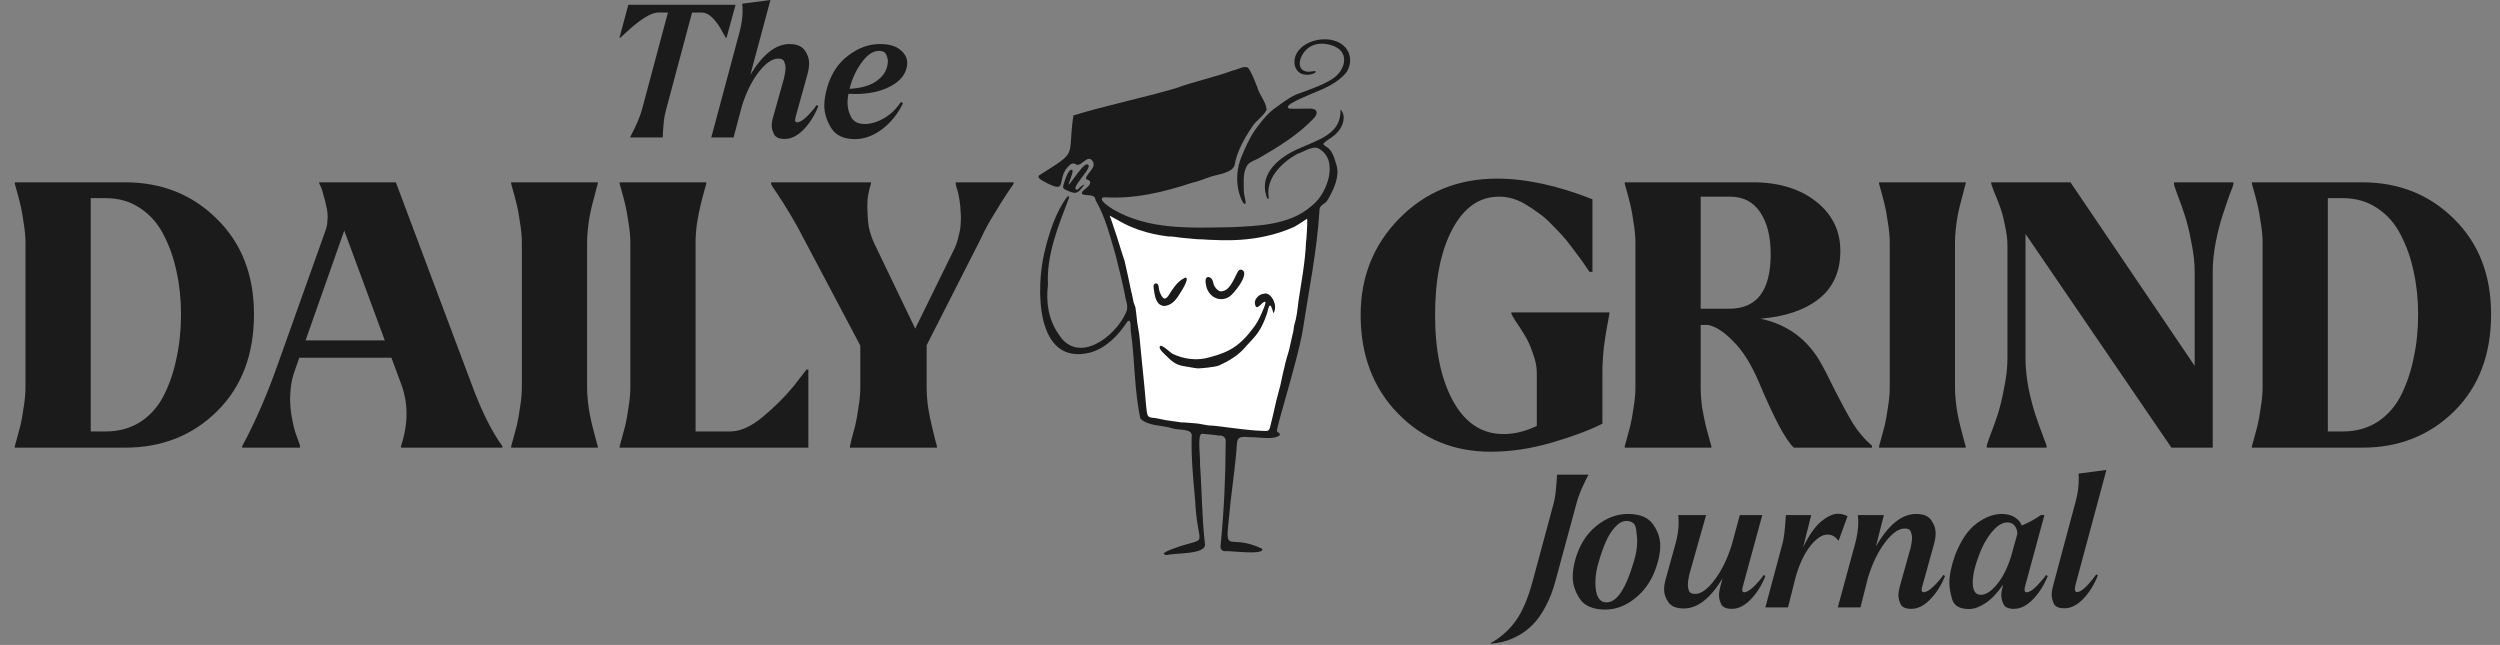 <svg width="814" height="210" viewBox="0 0 814 210" fill="none" xmlns="http://www.w3.org/2000/svg">
<rect x="0" y="0" width="814" height="210" fill="#808080" stroke="none"/>
<path d="M204.58 1.56L239.5 1.56L236.56 12.3L236.32 12.3C236.28 12.26 235.84 11.48 235 9.96C234.2 8.44 233.22 7.08 232.06 5.88C230.9 4.68 229.66 4.08 228.34 4.08L225.34 4.08L216.88 35.7C216.56 36.82 216.32 38.02 216.16 39.3C216.04 40.54 215.94 41.7 215.86 42.78C215.82 43.86 215.8 44.44 215.8 44.52L215.8 44.76L205.18 44.76L205.24 44.52C207.16 40.88 208.42 37.94 209.02 35.7L217.48 4.08L214.42 4.08C213.1 4.08 211.52 4.68 209.68 5.88C207.88 7.08 206.16 8.44 204.52 9.96C202.92 11.44 202.06 12.22 201.94 12.3L201.7 12.3L204.58 1.56ZM240.89 10.08C241.49 7.68 241.79 5.5 241.79 3.54C241.79 2.82 241.75 2.12 241.67 1.44L241.67 1.2L250.85 6.98844e-06L244.31 24.36C248.35 17.68 252.59 14.34 257.03 14.34C259.39 14.34 261.05 15.02 262.01 16.38C262.97 17.7 263.45 19.1 263.45 20.58C263.45 21.66 263.27 22.86 262.91 24.18L259.01 38.22C258.93 38.58 258.89 38.86 258.89 39.06C258.89 39.58 259.11 39.84 259.55 39.84C259.59 39.84 259.63 39.84 259.67 39.84C260.87 39.68 262.45 38.44 264.41 36.12C264.93 35.52 265.43 34.88 265.91 34.2L266.45 34.56C265.21 37.64 263.59 40.2 261.59 42.24C259.63 44.24 257.61 45.24 255.53 45.24C253.73 45.24 252.57 44.74 252.05 43.74C251.53 42.74 251.27 41.78 251.27 40.86C251.27 40.02 251.43 39.08 251.75 38.04L255.29 25.44C255.61 24.04 255.77 22.9 255.77 22.02C255.77 21.42 255.63 20.78 255.35 20.1C255.11 19.42 254.45 19.08 253.37 19.08C251.45 19.08 249.37 20.5 247.13 23.34C244.89 26.18 243.05 29.86 241.61 34.38L238.85 44.76L231.59 44.76L240.89 10.08ZM269.291 28.62C270.571 24.1 272.851 20.6 276.131 18.12C279.411 15.6 282.871 14.34 286.511 14.34C289.391 14.34 291.591 14.96 293.111 16.2C294.631 17.44 295.391 18.86 295.391 20.46C295.391 20.94 295.331 21.46 295.211 22.02C294.611 24.62 292.751 26.7 289.631 28.26C286.551 29.82 282.831 30.6 278.471 30.6C277.751 30.6 277.011 30.58 276.251 30.54C276.051 31.58 275.951 32.54 275.951 33.42C275.951 35.1 276.351 36.68 277.151 38.16C277.951 39.64 279.431 40.38 281.591 40.38C283.511 40.38 285.551 39.78 287.711 38.58C289.911 37.34 291.791 35.54 293.351 33.18L294.011 33.6C292.371 37.04 290.111 39.86 287.231 42.06C284.351 44.22 281.391 45.3 278.351 45.3C274.711 45.3 272.131 44.08 270.611 41.64C269.131 39.2 268.391 36.78 268.391 34.38C268.391 32.62 268.691 30.7 269.291 28.62ZM276.611 28.92C280.211 28.72 283.011 27.96 285.011 26.64C287.011 25.32 288.271 23.74 288.791 21.9C288.991 21.22 289.091 20.58 289.091 19.98C289.091 19.3 288.911 18.56 288.551 17.76C288.191 16.96 287.411 16.56 286.211 16.56C284.331 16.56 282.511 17.74 280.751 20.1C278.991 22.42 277.691 25.06 276.851 28.02C276.771 28.22 276.691 28.52 276.611 28.92Z" fill="#1B1B1B"/>
<path d="M4.818 59.36L40.698 59.36C52.618 59.36 62.578 63.32 70.578 71.24C78.658 79.16 82.698 89.52 82.698 102.32C82.698 115.44 78.698 125.96 70.698 133.88C62.698 141.8 52.698 145.76 40.698 145.76L4.818 145.76L4.818 145.28C4.818 145.2 5.018 144.48 5.418 143.12C5.818 141.76 6.218 140.28 6.618 138.68C7.018 137 7.378 135 7.698 132.68C8.098 130.28 8.298 128.08 8.298 126.08L8.298 79.04C8.298 77.04 8.098 74.88 7.698 72.56C7.378 70.16 7.018 68.16 6.618 66.56C6.218 64.88 5.818 63.36 5.418 62C5.018 60.64 4.818 59.92 4.818 59.84L4.818 59.36ZM34.458 140.48C38.698 140.48 42.458 139.44 45.738 137.36C49.018 135.2 51.578 132.28 53.418 128.6C55.258 124.92 56.618 120.88 57.498 116.48C58.458 112.08 58.938 107.36 58.938 102.32C58.938 97.44 58.458 92.84 57.498 88.52C56.618 84.2 55.218 80.2 53.298 76.52C51.458 72.84 48.898 69.92 45.618 67.76C42.418 65.6 38.698 64.52 34.458 64.52L29.538 64.52L29.538 140.48L34.458 140.48ZM78.849 145.76L78.849 145.28C83.089 137.44 86.969 128.52 90.489 118.52L105.849 75.44C106.329 74.16 106.569 73.12 106.569 72.32C106.649 71.44 106.689 70.92 106.689 70.76C106.689 69.48 106.529 68.24 106.209 67.04C105.969 65.76 105.689 64.64 105.369 63.68C105.129 62.64 104.849 61.72 104.529 60.92L103.929 59.72L103.929 59.36L128.889 59.36L153.609 125.24C156.729 133.72 160.049 140.4 163.569 145.28L163.569 145.76L130.569 145.76L130.569 145.28C131.769 141.6 132.369 138.08 132.369 134.72C132.369 131.44 131.809 128.28 130.689 125.24L127.449 116.48L97.449 116.48L95.769 121.28C95.209 122.96 94.849 124.6 94.689 126.2C94.529 127.72 94.449 129 94.449 130.04C94.449 130.68 94.489 131.56 94.569 132.68C94.649 133.72 94.849 135.08 95.169 136.76C95.489 138.36 95.809 139.68 96.129 140.72C96.529 141.76 96.889 142.76 97.209 143.72C97.529 144.6 97.689 145.08 97.689 145.16L97.689 145.76L78.849 145.76ZM125.289 110.84L112.089 75.08L99.489 110.84L125.289 110.84ZM166.438 59.84L166.438 59.36L194.638 59.36L194.638 59.84C194.638 59.92 194.518 60.32 194.278 61.04C194.118 61.76 193.918 62.56 193.678 63.44C193.438 64.24 193.158 65.28 192.838 66.56C192.518 67.84 192.238 69.12 191.998 70.4C191.758 71.68 191.558 73.12 191.398 74.72C191.238 76.24 191.158 77.68 191.158 79.04L191.158 126.08C191.158 127.44 191.238 128.92 191.398 130.52C191.558 132.04 191.758 133.44 191.998 134.72C192.238 136 192.518 137.28 192.838 138.56C193.158 139.84 193.438 140.92 193.678 141.8C193.918 142.6 194.118 143.36 194.278 144.08C194.518 144.8 194.638 145.2 194.638 145.28L194.638 145.76L166.438 145.76L166.438 145.28C166.438 145.2 166.638 144.48 167.038 143.12C167.438 141.76 167.838 140.28 168.238 138.68C168.638 137 168.998 135 169.318 132.68C169.718 130.28 169.918 128.08 169.918 126.08L169.918 79.04C169.918 77.04 169.718 74.88 169.318 72.56C168.998 70.16 168.638 68.16 168.238 66.56C167.838 64.88 167.438 63.36 167.038 62C166.638 60.64 166.438 59.92 166.438 59.84ZM201.759 59.84L201.759 59.36L229.959 59.36L229.959 59.84C229.959 59.92 229.759 60.64 229.359 62C228.959 63.36 228.559 64.88 228.159 66.56C227.759 68.16 227.359 70.16 226.959 72.56C226.639 74.88 226.479 77.04 226.479 79.04L226.479 140.48L237.759 140.48C241.039 140.48 244.599 138.88 248.439 135.68C252.359 132.4 255.719 129.04 258.519 125.6L262.599 120.32L263.199 120.32L263.199 145.76L201.759 145.76L201.759 145.28C201.759 145.2 201.959 144.48 202.359 143.12C202.759 141.76 203.159 140.28 203.559 138.68C203.959 137 204.319 135 204.639 132.68C205.039 130.28 205.239 128.08 205.239 126.08L205.239 79.04C205.239 77.04 205.039 74.88 204.639 72.56C204.319 70.16 203.959 68.16 203.559 66.56C203.159 64.88 202.759 63.36 202.359 62C201.959 60.64 201.759 59.92 201.759 59.84ZM251.074 59.36L283.594 59.36L283.594 59.84C283.274 60.72 282.994 61.8 282.754 63.08C282.514 64.28 282.394 65.6 282.394 67.04C282.394 68.08 282.474 69.76 282.634 72.08C282.794 74.32 283.474 76.72 284.674 79.28L297.994 107L310.594 81.32C311.234 80.04 311.714 78.68 312.034 77.24C312.434 75.8 312.674 74.56 312.754 73.52C312.834 72.4 312.874 71.4 312.874 70.52C312.874 70.12 312.834 69.52 312.754 68.72C312.754 67.92 312.674 66.96 312.514 65.84C312.354 64.72 312.194 63.8 312.034 63.08C311.874 62.36 311.674 61.68 311.434 61.04C311.274 60.4 311.194 60.04 311.194 59.96L311.194 59.36L330.034 59.36L330.034 59.84C329.954 59.92 329.274 60.92 327.994 62.84C326.714 64.76 325.234 67.12 323.554 69.92C321.874 72.64 320.514 75.16 319.474 77.48L301.714 112.4L301.714 126.08C301.714 128.08 301.874 130.28 302.194 132.68C302.594 135 302.994 137 303.394 138.68C303.794 140.28 304.154 141.76 304.474 143.12C304.874 144.48 305.074 145.2 305.074 145.28L305.074 145.76L276.754 145.76L276.754 145.28C276.754 145.2 276.914 144.48 277.234 143.12C277.634 141.76 278.034 140.28 278.434 138.68C278.834 137 279.194 135 279.514 132.68C279.914 130.28 280.114 128.08 280.114 126.08L280.114 112.52L261.514 77.36C260.394 75.12 258.994 72.6 257.314 69.8C255.634 67 254.194 64.72 252.994 62.96C251.794 61.2 251.154 60.2 251.074 59.96L251.074 59.36Z" fill="#1B1B1B"/>
<path d="M436.458 35.689C436.772 43.59 429.445 45.431 422.624 48.505C416.787 51.067 410.021 56.304 412.274 63.656C412.525 64.475 413.044 65.514 413.106 64.258C412.001 58.072 417.467 52.753 422.528 50.062C424.478 49.462 427.105 47.552 429.052 48.212C436.218 51.675 432.234 62.96 427.338 66.809C420.194 73.301 409.847 73.579 400.724 73.976C387.763 74.181 374.024 74.96 362.407 68.162C361.395 67.525 357.051 64.761 359.443 64.223C369.339 64.881 378.976 62.556 388.297 59.455C390.445 59.022 392.412 58.09 394.476 57.443C396.739 56.734 401.315 56.255 401.987 53.746C402.77 49.228 405.162 45.065 407.683 41.307C408.973 39.22 411.363 37.915 412.415 35.722C412.228 33.069 409.957 30.841 409.303 28.193C408.409 26.11 407.703 23.895 406.364 22.048C404.885 21.287 402.881 22.741 401.301 22.985C395.229 25.225 388.897 26.489 382.818 28.732C371.824 31.948 360.353 34.261 349.493 37.592C347.42 51.76 351.471 48.791 338.339 57.099C337.641 57.769 338.787 58.388 339.283 58.742C348.933 64.191 343.037 57.776 348.65 53.48C349.309 52.995 350.067 53.272 350.653 53.678C352.375 53.985 354.55 49.662 356.004 52.96C356.799 54.857 352.9 57.275 353.726 58.411C354.45 58.504 355.234 58.992 354.89 59.835C354.393 61.073 352.991 61.511 352.26 62.612C351.878 64.383 356.628 62.473 356.705 65.165C359.954 70.7 361.443 77.007 363.272 83.153C364.307 87.336 365.363 91.522 366.226 95.737C366.426 97.684 367.6 99.741 366.687 101.609C363.299 109.61 350.993 118.943 344.688 108.824C341.353 104.034 340.516 98.405 341.217 92.72C340.69 82.845 344.654 73.431 348.081 64.387C348.173 63.832 347.866 63.753 347.503 64.064C343.84 68.755 341.467 76.154 340.083 82.088C337.275 93.695 337.031 119.325 355.008 114.791C360.178 113.304 364.162 109.157 367.028 104.77C368.531 103.215 367.994 107.447 368.235 108.193C369.553 117.48 369.3 127.249 371.323 136.311C373.95 138.853 378.427 138.359 381.748 139.489C383.551 140.149 388.524 139.338 388 142.194C387.839 149.052 388.5 155.955 389.128 162.773C389.916 179.524 394.309 174.226 382.344 178.51C381.483 178.886 376.884 180.389 379.982 180.718C382.46 180 392.58 180.614 392.351 177.261C391.319 168.596 391.357 159.795 390.716 151.108C390.944 149.719 389.73 141.281 391.334 141.241C393.227 141.369 395.04 141.539 396.903 141.802C398.363 141.71 399.327 142.588 399.084 144.107C399.041 155.257 398.533 166.52 397.427 177.656C397.251 178.496 397.727 179.32 398.618 179.453C400.303 179.238 411.955 180.917 410.961 178.673C400.12 173.46 398.79 181.006 400.146 168.635C400.757 161.493 401.908 154.342 402.545 147.154C402.891 142.918 402.282 141.854 407.078 142.359C409.596 142.25 414.949 143.391 416.697 141.668C416.735 141.573 416.749 141.475 416.73 141.377C416.674 140.959 415.964 140.804 415.767 140.388C415.467 139.385 422.349 117.872 424.125 107.822C426.051 95.123 428.837 81.585 429.601 68.757C429.534 66.403 431.502 66.753 432.415 64.885C434.27 61.564 436.255 57.596 435.164 53.777C434.414 51.478 433.914 48.85 431.573 47.568C431.314 47.334 430.8 47.142 430.921 46.758C432.183 45.374 434.27 44.6 435.501 43.018C437.257 41.253 438.47 37.647 436.478 35.691L436.454 35.697L436.458 35.689Z" fill="#1B1B1B"/>
<path d="M438.592 16.164C435.187 10.951 425.128 12.128 422.228 17.311C420.591 20.184 421.588 24.284 425.4 24.33C426.429 24.358 427.541 24.206 428.328 23.548C428.823 23.044 427.553 23.184 427.201 23.244C423.808 23.905 422.24 21.578 423.794 18.314C425.729 14.391 429.748 13.482 433.629 14.762C436.709 15.757 438.321 17.936 437.37 21.273C436.229 24.581 433.591 26.003 430.59 27.465C427.788 28.71 424.839 29.712 421.964 30.809C419.294 32.026 417.068 33.855 414.692 35.535C412.243 37.445 410.323 40.003 408.516 42.517C406.807 45.015 405.475 48.069 404.261 50.932C402.797 54.433 402.411 58.447 403.289 62.201C403.527 63.169 403.777 63.916 404.153 64.831C404.401 65.382 404.691 66.037 405.189 66.379C405.558 66.576 405.621 66.066 405.519 65.387C405.291 64.179 404.964 62.933 404.974 61.692C404.97 59.047 404.659 56.022 406.186 53.693C407.185 52.512 408.844 52.12 410.147 51.343C416.278 47.794 422.611 43.895 427.551 38.745C428.881 37.481 429.466 35.642 427 35.366C424.888 35.312 422.775 35.455 420.653 35.418C418.641 35.415 419.143 34.452 420.489 33.631C422.65 32.33 424.989 31.461 427.279 30.433C431.172 28.851 435.222 27.151 438.071 23.951C439.833 21.817 440.16 18.572 438.629 16.213L438.595 16.161L438.592 16.164Z" fill="#1B1B1B"/>
<path d="M349.097 55.323C347.9 54.758 346.639 58.973 346.419 59.673C346.05 60.85 345.853 61.289 347.051 61.85C347.902 62.249 348.935 62.696 349.879 62.784C351.18 62.903 352.293 61.105 353.099 60.145C353.179 60.049 352.323 60.407 352.135 60.558C351.627 60.961 351.219 61.46 350.693 61.834C349.132 61.587 351.462 58.939 351.884 58.288C352.378 57.529 354.816 54.706 354.469 53.879C353.52 51.613 348.494 60.086 348.027 60.04C347.646 60 349.823 55.666 349.1 55.323L349.097 55.323Z" fill="#1B1B1B"/>
<path d="M425.626 73.179C425.598 73.937 425.424 77.825 425.235 78.866C424.99 85.291 423.747 91.638 422.792 97.977C422.491 100.612 422.213 103.336 421.415 105.867C421.188 106.873 421.187 107.953 420.84 108.952C420.493 110.631 420.12 112.295 419.731 113.96C419.184 115.785 418.602 117.567 418.245 119.443C417.706 121.35 417.382 123.323 416.934 125.255C416.507 127.024 415.965 128.775 415.544 130.544C414.923 133.432 414.26 136.257 413.525 139.135C413.177 140.441 412.565 140.378 411.395 140.298C409.92 140.274 408.381 140.153 406.921 140.001C403.198 139.674 399.486 139.081 395.78 138.68C394.935 138.541 393.995 138.607 393.112 138.457C391.91 138.31 390.761 137.967 389.587 137.863C387.924 137.755 386.247 137.549 384.575 137.521C382.907 137.316 381.325 137.018 379.71 136.828C378.64 136.651 377.597 136.357 376.537 136.178C375.754 135.991 374.768 136.148 374.056 135.683C373.55 135.286 373.504 134.544 373.362 133.794C373.255 133.09 373.197 132.455 373.141 131.766C372.557 124.423 371.689 117.109 371.034 109.774C370.894 108.206 370.514 106.708 370.308 105.135C370.17 103.932 369.806 100.627 369.706 100.152C369.586 99.585 369.264 99.047 369.109 98.473C368.834 97.218 368.647 95.939 368.284 94.698C367.636 91.458 366.925 88.274 366.188 85.051C364.909 81.325 363.901 77.487 362.541 73.788C362.3 72.856 361.296 70.216 361.296 70.216C361.296 70.216 363.928 71.694 364.523 71.995C366.453 73.132 368.526 74.02 370.706 74.803C373.864 75.915 377.091 76.559 380.37 76.993C381.824 76.93 383.135 77.252 384.568 77.403C386.265 77.539 387.942 77.739 389.626 77.877C390.947 77.908 392.286 77.959 393.593 78.072C396.807 78.092 409.127 79.425 421.399 73.858C422.21 73.488 425.62 71.196 425.62 71.196C425.62 71.196 425.665 72.537 425.628 73.131L425.622 73.185L425.626 73.179Z" fill="white"/>
<path d="M392.614 92.344C393.026 96.502 397.077 98.692 400.256 96.603C401.654 95.779 406.908 89.292 404.512 87.944C403.614 87.44 403.107 88.237 402.736 89.023C401.582 91.27 400.216 94.923 397.446 94.862C396.605 94.768 395.997 94.02 395.514 93.313C395.012 92.58 395.102 91.753 394.679 91.017C394.417 90.561 393.69 90.049 393.183 90.224C392.35 90.512 392.511 91.623 392.581 92.346L392.614 92.344Z" fill="#1B1B1B"/>
<path d="M379.129 99.629C381.112 99.466 382.574 98.098 383.661 96.37C384.111 95.656 387.503 90.703 386.049 90.342C383.967 91.251 382.772 92.736 381.414 94.731C380.928 95.444 380.214 97.013 379.305 97.2C378.449 97.377 377.513 95.073 377.385 94.262C377.279 93.594 377.323 92.023 376.18 92.31C375.28 92.537 375.653 93.797 375.738 94.459C376.04 96.861 376.612 99.521 379.132 99.629L379.129 99.629Z" fill="#1B1B1B"/>
<path d="M411.421 95.671C410.43 95.662 408.362 97.015 408.595 98.85C408.904 101.276 410.361 99.231 411.039 98.684C412.596 97.427 412.014 99.055 411.456 100.407C410.573 102.546 409.741 104.495 408.499 106.209C403.793 112.685 400.191 114.675 393.832 116.336C389.936 117.5 385.679 117.044 381.759 115.196C381.139 114.844 378.457 112.254 377.835 112.63C376.696 113.317 379.515 115.598 379.981 116.083C381.034 117.176 382.136 118.112 383.366 118.647C384.677 119.215 386.093 119.277 387.428 119.559C388.289 119.74 389.131 119.843 389.989 119.948C390.401 120.001 395.783 119.569 396.995 118.956C397.735 118.582 398.595 118.212 399.303 117.825C403.224 115.665 404.613 114.013 405.975 112.463C407.202 111.069 408.486 109.89 409.585 108.298C410.874 106.43 411.787 104.33 412.581 101.913C412.773 101.33 413.088 99.455 413.527 99.459C413.993 99.463 414.481 101.546 414.632 101.999C416.339 99.386 413.673 94.777 411.427 95.671L411.421 95.671Z" fill="#1B1B1B"/>
<path d="M455.743 71C464.223 62.44 474.783 58.16 487.423 58.16C496.783 58.16 507.143 60.4 518.503 64.88L518.503 88.52L517.543 88.52C517.463 88.44 517.023 87.8 516.223 86.6C515.423 85.4 514.743 84.44 514.183 83.72C513.623 82.92 512.783 81.8 511.663 80.36C510.543 78.84 509.503 77.56 508.543 76.52C507.583 75.48 506.423 74.28 505.063 72.92C503.783 71.56 502.503 70.44 501.223 69.56C499.943 68.6 498.583 67.68 497.143 66.8C495.783 65.92 494.343 65.24 492.823 64.76C491.303 64.28 489.783 64.04 488.263 64.04C488.183 64.04 488.103 64.04 488.023 64.04C481.703 64.04 476.663 67.56 472.903 74.6C469.143 81.64 467.263 90.96 467.263 102.56C467.263 114.16 469.223 123.52 473.143 130.64C477.063 137.68 482.423 141.24 489.223 141.32C489.383 141.32 489.543 141.32 489.703 141.32C493.143 141.32 496.703 140.44 500.383 138.68L500.383 121.4C500.383 119.4 499.943 117.24 499.063 114.92C498.263 112.52 497.343 110.52 496.303 108.92C495.343 107.32 494.383 105.84 493.423 104.48C492.543 103.04 492.103 102.28 492.103 102.2L492.103 101.72L524.023 101.72L524.023 102.2C524.023 102.36 523.823 103.44 523.423 105.44C523.023 107.44 522.623 109.96 522.223 113C521.903 116.04 521.743 118.84 521.743 121.4L521.743 137.96C517.263 140.2 511.663 142.28 504.943 144.2C498.303 146.12 491.783 147.08 485.383 147.08C473.303 147.08 463.223 142.92 455.143 134.6C447.063 126.28 443.023 115.6 443.023 102.56C443.023 90.08 447.263 79.56 455.743 71ZM529.616 143.12C530.016 141.76 530.416 140.28 530.816 138.68C531.216 137 531.576 135 531.896 132.68C532.296 130.28 532.496 128.08 532.496 126.08L532.496 79.04C532.496 77.04 532.296 74.88 531.896 72.56C531.576 70.16 531.216 68.16 530.816 66.56C530.416 64.88 530.016 63.36 529.616 62C529.216 60.64 529.016 59.92 529.016 59.84L529.016 59.36L570.656 59.36C579.136 59.36 586.016 61.44 591.296 65.6C596.576 69.76 599.216 75.12 599.216 81.68C599.216 88.4 596.896 93.6 592.256 97.28C587.616 100.96 581.256 103.12 573.176 103.76C581.576 105.52 587.976 110.04 592.376 117.32C593.736 119.64 595.456 122.96 597.536 127.28C599.696 131.52 601.616 135.04 603.296 137.84C605.056 140.64 607.136 143.08 609.536 145.16L609.536 145.76L584.096 145.76C581.536 143.52 577.696 136.32 572.576 124.16C570.096 118.4 567.336 114.04 564.296 111.08C561.336 108.04 558.616 106.28 556.136 105.8L553.736 105.8L553.736 126.08C553.736 128.08 553.896 130.28 554.216 132.68C554.616 135 555.016 137 555.416 138.68C555.816 140.28 556.216 141.76 556.616 143.12C557.016 144.48 557.216 145.2 557.216 145.28L557.216 145.76L529.016 145.76L529.016 145.28C529.016 145.2 529.216 144.48 529.616 143.12ZM553.736 64.04L553.736 100.52L563.096 100.52C572.056 100.52 576.536 94.6 576.536 82.76C576.536 77.08 575.416 72.56 573.176 69.2C570.936 65.76 567.656 64.04 563.336 64.04L553.736 64.04ZM611.825 59.84L611.825 59.36L640.025 59.36L640.025 59.84C640.025 59.92 639.905 60.32 639.665 61.04C639.505 61.76 639.305 62.56 639.065 63.44C638.825 64.24 638.545 65.28 638.225 66.56C637.905 67.84 637.625 69.12 637.385 70.4C637.145 71.68 636.945 73.12 636.785 74.72C636.625 76.24 636.545 77.68 636.545 79.04L636.545 126.08C636.545 127.44 636.625 128.92 636.785 130.52C636.945 132.04 637.145 133.44 637.385 134.72C637.625 136 637.905 137.28 638.225 138.56C638.545 139.84 638.825 140.92 639.065 141.8C639.305 142.6 639.505 143.36 639.665 144.08C639.905 144.8 640.025 145.2 640.025 145.28L640.025 145.76L611.825 145.76L611.825 145.28C611.825 145.2 612.025 144.48 612.425 143.12C612.825 141.76 613.225 140.28 613.625 138.68C614.025 137 614.385 135 614.705 132.68C615.105 130.28 615.305 128.08 615.305 126.08L615.305 79.04C615.305 77.04 615.105 74.88 614.705 72.56C614.385 70.16 614.025 68.16 613.625 66.56C613.225 64.88 612.825 63.36 612.425 62C612.025 60.64 611.825 59.92 611.825 59.84ZM646.905 145.04C646.905 144.88 647.265 143.8 647.985 141.8C648.785 139.8 649.585 137.6 650.385 135.2C651.185 132.72 651.905 129.76 652.545 126.32C653.265 122.8 653.625 119.6 653.625 116.72L653.625 80C653.625 77.92 653.345 75.68 652.785 73.28C652.305 70.8 651.745 68.72 651.105 67.04C650.465 65.28 649.825 63.68 649.185 62.24C648.625 60.72 648.345 59.92 648.345 59.84L648.345 59.36L674.145 59.36L714.585 119.12L714.585 88.4C714.585 85.52 714.225 82.36 713.505 78.92C712.865 75.4 712.145 72.44 711.345 70.04C710.545 67.56 709.745 65.32 708.945 63.32C708.225 61.32 707.865 60.24 707.865 60.08L707.865 59.36L727.185 59.36L727.185 60.08C727.185 60.24 726.785 61.32 725.985 63.32C725.265 65.32 724.505 67.56 723.705 70.04C722.905 72.44 722.145 75.4 721.425 78.92C720.785 82.36 720.465 85.52 720.465 88.4L720.465 145.76L707.025 145.76L659.505 76.16L659.505 116.72C659.505 119.6 659.825 122.8 660.465 126.32C661.185 129.76 661.945 132.68 662.745 135.08C663.545 137.48 664.345 139.72 665.145 141.8C665.945 143.88 666.345 144.96 666.345 145.04L666.345 145.76L646.905 145.76L646.905 145.04ZM733.222 59.36L769.102 59.36C781.022 59.36 790.982 63.32 798.982 71.24C807.062 79.16 811.102 89.52 811.102 102.32C811.102 115.44 807.102 125.96 799.102 133.88C791.102 141.8 781.102 145.76 769.102 145.76L733.222 145.76L733.222 145.28C733.222 145.2 733.422 144.48 733.822 143.12C734.222 141.76 734.622 140.28 735.022 138.68C735.422 137 735.782 135 736.102 132.68C736.502 130.28 736.702 128.08 736.702 126.08L736.702 79.04C736.702 77.04 736.502 74.88 736.102 72.56C735.782 70.16 735.422 68.16 735.022 66.56C734.622 64.88 734.222 63.36 733.822 62C733.422 60.64 733.222 59.92 733.222 59.84L733.222 59.36ZM762.862 140.48C767.102 140.48 770.862 139.44 774.142 137.36C777.422 135.2 779.982 132.28 781.822 128.6C783.662 124.92 785.022 120.88 785.902 116.48C786.862 112.08 787.342 107.36 787.342 102.32C787.342 97.44 786.862 92.84 785.902 88.52C785.022 84.2 783.622 80.2 781.702 76.52C779.862 72.84 777.302 69.92 774.022 67.76C770.822 65.6 767.102 64.52 762.862 64.52L757.942 64.52L757.942 140.48L762.862 140.48Z" fill="#1B1B1B"/>
<path d="M485.059 209.58C488.499 207.7 491.319 205.22 493.519 202.14C495.719 199.1 497.579 194.72 499.099 189L505.939 163.62C506.379 162.02 506.719 159.08 506.959 154.8L507.019 154.56L517.159 154.56L517.099 154.8C517.059 154.84 516.839 155.26 516.439 156.06C516.079 156.82 515.739 157.54 515.419 158.22C515.099 158.86 514.739 159.7 514.339 160.74C513.939 161.78 513.619 162.74 513.379 163.62L506.419 189.3C505.579 192.42 504.499 195.18 503.179 197.58C501.899 199.98 500.539 201.9 499.099 203.34C497.699 204.78 496.159 205.96 494.479 206.88C492.759 207.84 491.159 208.5 489.679 208.86C488.199 209.26 486.659 209.5 485.059 209.58ZM512.859 182.4C514.179 177.64 516.459 173.94 519.699 171.3C522.939 168.66 526.399 167.34 530.079 167.34C530.159 167.34 530.259 167.34 530.379 167.34C534.139 167.42 536.779 168.58 538.299 170.82C539.819 173.02 540.579 175.3 540.579 177.66C540.579 179.26 540.319 181.02 539.799 182.94C538.479 187.78 536.199 191.58 532.959 194.34C529.719 197.1 526.299 198.48 522.699 198.48C522.619 198.48 522.519 198.48 522.399 198.48C518.559 198.4 515.879 197.22 514.359 194.94C512.839 192.62 512.079 190.26 512.079 187.86C512.079 186.18 512.339 184.36 512.859 182.4ZM519.579 191.7C519.899 194.62 521.039 196.1 522.999 196.14C523.039 196.14 523.079 196.14 523.119 196.14C526.439 196.14 529.399 191.68 531.999 182.76C532.719 180.44 533.079 178.22 533.079 176.1C533.079 175.34 532.959 174.08 532.719 172.32C532.519 170.56 531.479 169.66 529.599 169.62C528.319 169.62 527.079 170.28 525.879 171.6C524.679 172.92 523.679 174.5 522.879 176.34C522.079 178.14 521.339 180.22 520.659 182.58C519.859 185.02 519.459 187.38 519.459 189.66C519.459 190.34 519.499 191.02 519.579 191.7ZM542.427 188.28L545.607 176.82C546.247 174.46 546.567 172.24 546.567 170.16C546.567 169.4 546.527 168.66 546.447 167.94L546.447 167.7L555.507 167.7L550.047 187.02C549.727 188.42 549.567 189.58 549.567 190.5C549.567 191.1 549.687 191.74 549.927 192.42C550.207 193.06 550.887 193.38 551.967 193.38C553.887 193.38 555.987 191.86 558.267 188.82C560.587 185.78 562.467 181.92 563.907 177.24L566.487 167.7L573.807 167.7L567.387 191.22C567.307 191.58 567.267 191.86 567.267 192.06C567.267 192.58 567.487 192.84 567.927 192.84C567.967 192.84 568.007 192.84 568.047 192.84C569.247 192.68 570.847 191.42 572.847 189.06C573.367 188.46 573.847 187.84 574.287 187.2L574.827 187.56C573.587 190.64 571.967 193.2 569.967 195.24C568.007 197.24 565.987 198.24 563.907 198.24C562.107 198.24 560.947 197.74 560.427 196.74C559.947 195.74 559.707 194.78 559.707 193.86C559.707 193.02 559.847 192.08 560.127 191.04L560.847 188.34C556.887 194.86 552.687 198.12 548.247 198.12C545.887 198.12 544.227 197.46 543.267 196.14C542.307 194.78 541.827 193.38 541.827 191.94C541.827 190.86 542.027 189.64 542.427 188.28ZM580.438 176.76C580.878 175.16 581.218 172.22 581.458 167.94L581.518 167.7L589.738 167.7L587.098 178.2C589.018 174.24 590.978 171.44 592.978 169.8C595.018 168.12 596.838 167.28 598.438 167.28C599.438 167.28 600.478 167.54 601.558 168.06L598.678 175.98L598.498 175.98C597.578 174.7 596.458 174.06 595.138 174.06C595.058 174.06 594.978 174.06 594.898 174.06C593.138 174.14 591.298 175.4 589.378 177.84C587.458 180.28 585.878 183.66 584.638 187.98L582.178 197.76L574.798 197.76L580.438 176.76ZM604.086 176.82C604.726 174.38 605.046 172.14 605.046 170.1C605.046 169.34 605.006 168.62 604.926 167.94L604.986 167.7L613.386 167.7L610.806 177.9C614.886 170.86 619.246 167.34 623.886 167.34C626.246 167.34 627.886 168.02 628.806 169.38C629.766 170.7 630.246 172.1 630.246 173.58C630.246 174.66 630.066 175.86 629.706 177.18L625.806 191.22C625.726 191.54 625.686 191.82 625.686 192.06C625.686 192.58 625.926 192.84 626.406 192.84C626.446 192.84 626.486 192.84 626.526 192.84C627.726 192.64 629.326 191.38 631.326 189.06C631.846 188.46 632.326 187.84 632.766 187.2L633.306 187.56C632.026 190.68 630.386 193.24 628.386 195.24C626.426 197.24 624.406 198.24 622.326 198.24C620.526 198.24 619.366 197.74 618.846 196.74C618.366 195.74 618.126 194.78 618.126 193.86C618.126 193.02 618.266 192.08 618.546 191.04L622.086 178.44C622.406 177.04 622.566 175.9 622.566 175.02C622.566 174.42 622.426 173.78 622.146 173.1C621.906 172.42 621.246 172.08 620.166 172.08C618.206 172.08 616.086 173.58 613.806 176.58C611.526 179.54 609.666 183.36 608.226 188.04L605.766 197.76L598.386 197.76L604.086 176.82ZM636.509 180.96C638.349 176.12 640.669 172.64 643.469 170.52C646.309 168.4 649.069 167.34 651.749 167.34C653.389 167.34 654.769 167.68 655.889 168.36C657.049 169.04 657.849 169.96 658.289 171.12C661.009 169.92 663.069 168.78 664.469 167.7L665.669 167.7L659.309 191.1C659.229 191.46 659.189 191.76 659.189 192C659.189 192.56 659.409 192.84 659.849 192.84C659.889 192.84 659.949 192.84 660.029 192.84C661.229 192.68 662.849 191.36 664.889 188.88C665.369 188.36 665.809 187.8 666.209 187.2L666.749 187.56C665.469 190.68 663.829 193.24 661.829 195.24C659.869 197.24 657.829 198.24 655.709 198.24C653.949 198.24 652.829 197.74 652.349 196.74C651.869 195.74 651.629 194.78 651.629 193.86C651.629 193.02 651.769 192.08 652.049 191.04L652.229 190.32C650.349 193.08 648.429 195.1 646.469 196.38C644.549 197.66 642.749 198.3 641.069 198.3C638.069 198.3 636.249 197.24 635.609 195.12C635.009 192.96 634.709 191.22 634.709 189.9C634.709 187.34 635.309 184.36 636.509 180.96ZM642.329 190.02C642.409 192.46 643.289 193.68 644.969 193.68C646.569 193.68 648.289 192.58 650.129 190.38C652.009 188.14 653.549 185.14 654.749 181.38L656.849 173.82C656.849 172.82 656.569 171.96 656.009 171.24C655.489 170.52 654.729 170.14 653.729 170.1C653.689 170.1 653.649 170.1 653.609 170.1C651.929 170.1 650.229 171.16 648.509 173.28C646.789 175.36 645.389 177.9 644.309 180.9C642.989 184.34 642.329 187.24 642.329 189.6C642.329 189.76 642.329 189.9 642.329 190.02ZM668.446 190.86L675.886 163.08C676.526 160.72 676.846 158.32 676.846 155.88C676.846 155.36 676.826 154.84 676.786 154.32L676.786 154.2L685.846 153L675.826 190.26C675.666 190.9 675.586 191.42 675.586 191.82C675.586 192.46 675.826 192.78 676.306 192.78C676.346 192.78 676.406 192.78 676.486 192.78C677.686 192.58 679.346 191.14 681.466 188.46L682.546 187.02L683.086 187.32C681.846 190.44 680.226 193.02 678.226 195.06C676.266 197.06 674.246 198.06 672.166 198.06C670.366 198.06 669.226 197.56 668.746 196.56C668.266 195.56 668.026 194.6 668.026 193.68C668.026 192.84 668.166 191.9 668.446 190.86Z" fill="#1B1B1B"/>
</svg>
